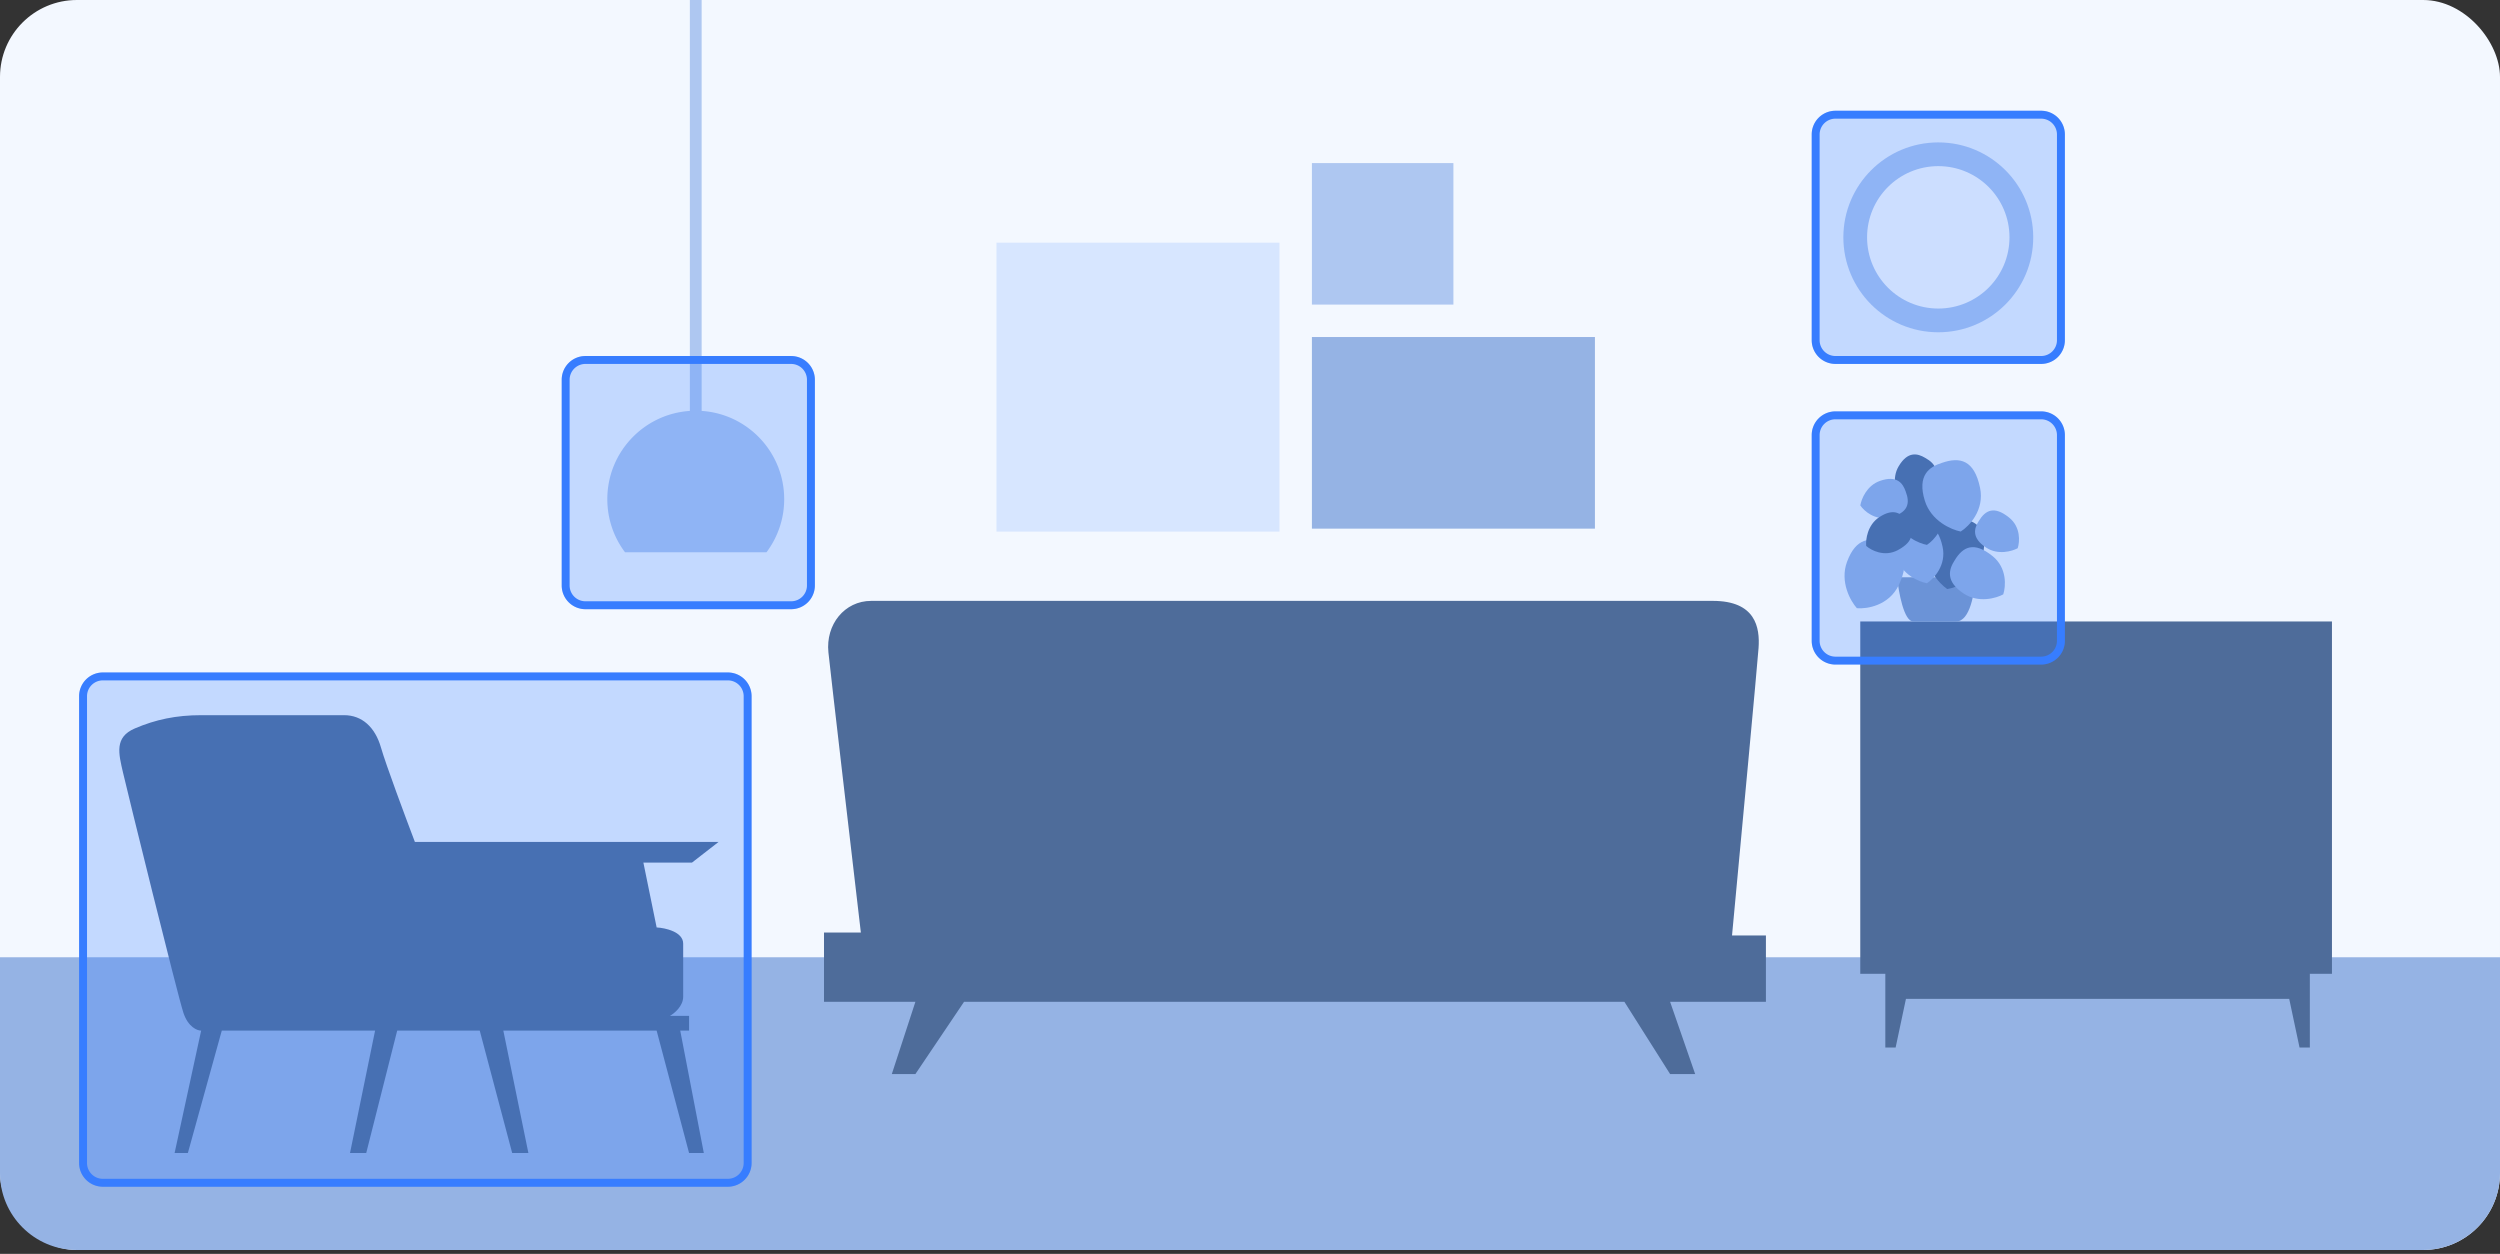 <svg width="325" height="163" fill="none" xmlns="http://www.w3.org/2000/svg"><rect width="100%" height="100%" fill="#333333" stroke="none"/><rect width="325" height="162.5" rx="10" fill="#F3F8FF"/><path d="M0 124.445h325v28.054c0 5.523-4.477 10-10 10H10c-5.523 0-10-4.477-10-10v-28.054z" fill="#95B3E4"/><path d="m115.935 139.628 3.066-9.39H107.12v-9.007h4.791c-1.278-10.922-3.909-33.496-4.216-36.409-.383-3.64 2.108-6.707 5.557-6.707h109.419c5.558 0 6.132 3.45 5.941 6.132-.153 2.147-2.364 25.806-3.449 37.368h4.407v8.623h-12.456l3.258 9.39h-3.258l-5.94-9.39h-85.849l-6.324 9.39h-3.066zm129.157-3.453v-9.581h-3.258v-45.8h61.321v45.8h-2.875v9.581h-1.341l-1.341-6.323h-49.824l-1.341 6.323h-1.341z" fill="#4E6C9A"/><path d="M256.78 75.047h-10.156c.192 1.916.882 5.749 2.108 5.749h5.557c1.84 0 2.427-3.833 2.491-5.75z" fill="#7E9BCA"/><path d="M250.457 71.02c.383-3.448 2.299-3.832 4.024-3.64 2.491.192 4.024 1.341 3.258 4.982-.613 2.913-3.322 4.024-4.599 4.216-1.022-.703-2.99-2.798-2.683-5.557z" fill="#4E6C9A"/><path d="M255.302 77.174c-2.41-1.576-1.976-3.139-1.188-4.344 1.075-1.772 2.5-2.476 4.909-.545 1.926 1.545 1.735 3.967 1.398 4.984-.903.494-3.191 1.165-5.119-.095zm2.902-5.982c-1.928-1.261-1.58-2.51-.95-3.475.86-1.418 2.001-1.981 3.927-.436 1.542 1.236 1.388 3.173 1.119 3.987-.723.395-2.553.932-4.096-.076zm-18.1 1.868c1.181-3.248 3.125-3.169 4.749-2.578 2.365.77 3.578 2.243 1.982 5.585-1.278 2.675-4.159 3.114-5.44 3-.824-.92-2.236-3.41-1.291-6.008z" fill="#95B3E4"/><path d="M246.569 72.54c-.894-2.738.423-3.684 1.792-4.131 1.948-.71 3.5-.366 4.169 2.647.536 2.411-1.129 4.18-2.029 4.763-1.013-.18-3.218-1.09-3.932-3.28z" fill="#95B3E4"/><path d="M246.569 67.555c-.894-2.737.423-3.684 1.792-4.13 1.948-.71 3.5-.367 4.169 2.647.536 2.411-1.129 4.18-2.029 4.762-1.013-.18-3.218-1.089-3.932-3.279z" fill="#4E6C9A"/><path d="M246.83 60.61c1.179-1.979 2.443-1.684 3.432-1.094 1.452.8 2.063 1.917.599 3.906-1.172 1.591-3.113 1.518-3.938 1.283-.424-.706-1.037-2.512-.093-4.095z" fill="#4E6C9A"/><path d="M244.405 62.513c2.176-.756 2.954.282 3.332 1.37.597 1.547.346 2.794-2.054 3.375-1.921.465-3.361-.84-3.84-1.55.128-.813.821-2.59 2.562-3.195z" fill="#95B3E4"/><path d="M244.294 67.24c1.92-1.274 2.931-.46 3.568.5.962 1.35 1.03 2.62-1.151 3.78-1.745.927-3.464.02-4.105-.548-.077-.82.152-2.714 1.688-3.732z" fill="#4E6C9A"/><path d="M250.23 65.1c-1.026-3.3.569-4.414 2.219-4.927 2.349-.819 4.206-.381 4.959 3.246.602 2.902-1.425 4.996-2.514 5.68-1.213-.233-3.843-1.36-4.664-4z" fill="#95B3E4"/><path d="M89.58 149.886h1.916l-3.066-15.905h1.15v-1.916h-2.492c.575-.32 1.725-1.265 1.725-2.492v-6.898c0-1.533-2.3-2.044-3.45-2.108l-1.724-8.432h6.324l3.45-2.682H53.936c-1.214-3.194-3.794-10.118-4.407-12.264-.767-2.683-2.492-4.216-4.791-4.216H26.15c-3.258 0-5.94.575-8.623 1.724-2.683 1.15-2.108 3.258-1.533 5.749.575 2.491 7.09 28.936 7.856 31.235.614 1.84 1.789 2.3 2.3 2.3l-3.45 15.905h1.725l4.408-15.905h19.929l-3.258 15.905h2.108l4.024-15.905h10.731l4.216 15.905h2.108l-3.257-15.905h19.929l4.216 15.905z" fill="#4E6C9A"/><path fill="#95B3E4" d="M170.548 43.813h36.792v24.912h-36.792z"/><path fill="#D7E6FF" d="M129.54 31.549h36.792v37.559H129.54z"/><path fill="#AEC7F1" d="M170.548 21.201h18.396v18.396h-18.396z"/><circle cx="251.978" cy="30.855" r="12.342" fill="#AEC7F1"/><circle cx="251.977" cy="30.854" r="9.256" fill="#fff"/><path d="M91.214 0h-1.533v53.419c-5.992.394-10.73 5.38-10.73 11.472 0 2.589.855 4.977 2.298 6.9h18.398a11.448 11.448 0 0 0 2.298-6.9c0-6.092-4.738-11.078-10.73-11.472V0z" fill="#AEC7F1"/><path d="M235.522 17.484a3.086 3.086 0 0 1 3.086-3.086h26.74a3.086 3.086 0 0 1 3.086 3.086v26.74a3.086 3.086 0 0 1-3.086 3.086h-26.74a3.086 3.086 0 0 1-3.086-3.086v-26.74z" fill="#377DFF" fill-opacity=".25"/><path fill-rule="evenodd" clip-rule="evenodd" d="M265.348 15.427h-26.74a2.057 2.057 0 0 0-2.057 2.057v26.74c0 1.136.921 2.057 2.057 2.057h26.74c1.136 0 2.057-.92 2.057-2.057v-26.74a2.057 2.057 0 0 0-2.057-2.057zm-26.74-1.029a3.086 3.086 0 0 0-3.086 3.086v26.74a3.086 3.086 0 0 0 3.086 3.086h26.74a3.086 3.086 0 0 0 3.086-3.086v-26.74a3.086 3.086 0 0 0-3.086-3.086h-26.74z" fill="#377DFF"/><path d="M235.522 56.566a3.086 3.086 0 0 1 3.086-3.086h26.74a3.086 3.086 0 0 1 3.086 3.086v26.74a3.086 3.086 0 0 1-3.086 3.086h-26.74a3.086 3.086 0 0 1-3.086-3.086v-26.74z" fill="#377DFF" fill-opacity=".25"/><path fill-rule="evenodd" clip-rule="evenodd" d="M265.348 54.509h-26.74a2.057 2.057 0 0 0-2.057 2.057v26.74c0 1.136.921 2.057 2.057 2.057h26.74a2.057 2.057 0 0 0 2.057-2.057v-26.74a2.057 2.057 0 0 0-2.057-2.057zm-26.74-1.029a3.086 3.086 0 0 0-3.086 3.086v26.74a3.086 3.086 0 0 0 3.086 3.086h26.74a3.086 3.086 0 0 0 3.086-3.086v-26.74a3.086 3.086 0 0 0-3.086-3.086h-26.74z" fill="#377DFF"/><path d="M73.022 49.369a3.085 3.085 0 0 1 3.086-3.086h26.74a3.086 3.086 0 0 1 3.086 3.086v26.74a3.086 3.086 0 0 1-3.086 3.086h-26.74a3.085 3.085 0 0 1-3.086-3.086V49.37z" fill="#377DFF" fill-opacity=".25"/><path fill-rule="evenodd" clip-rule="evenodd" d="M102.848 47.312h-26.74c-1.136 0-2.057.92-2.057 2.057v26.74c0 1.136.92 2.057 2.057 2.057h26.74c1.136 0 2.057-.92 2.057-2.057V49.37a2.057 2.057 0 0 0-2.057-2.057zm-26.74-1.029a3.085 3.085 0 0 0-3.086 3.086v26.74a3.085 3.085 0 0 0 3.086 3.086h26.74a3.086 3.086 0 0 0 3.086-3.086V49.37a3.086 3.086 0 0 0-3.086-3.086h-26.74z" fill="#377DFF"/><path d="M10.284 90.507a3.085 3.085 0 0 1 3.086-3.085h81.25a3.085 3.085 0 0 1 3.085 3.085v60.681a3.085 3.085 0 0 1-3.085 3.085H13.37a3.085 3.085 0 0 1-3.086-3.085v-60.68z" fill="#377DFF" fill-opacity=".25"/><path fill-rule="evenodd" clip-rule="evenodd" d="M94.62 88.45H13.37a2.057 2.057 0 0 0-2.057 2.057v60.681c0 1.136.92 2.057 2.057 2.057h81.25a2.057 2.057 0 0 0 2.057-2.057v-60.68a2.057 2.057 0 0 0-2.057-2.058zm-81.25-1.028a3.085 3.085 0 0 0-3.086 3.085v60.681a3.085 3.085 0 0 0 3.086 3.085h81.25a3.085 3.085 0 0 0 3.085-3.085v-60.68a3.085 3.085 0 0 0-3.085-3.086H13.37z" fill="#377DFF"/></svg>